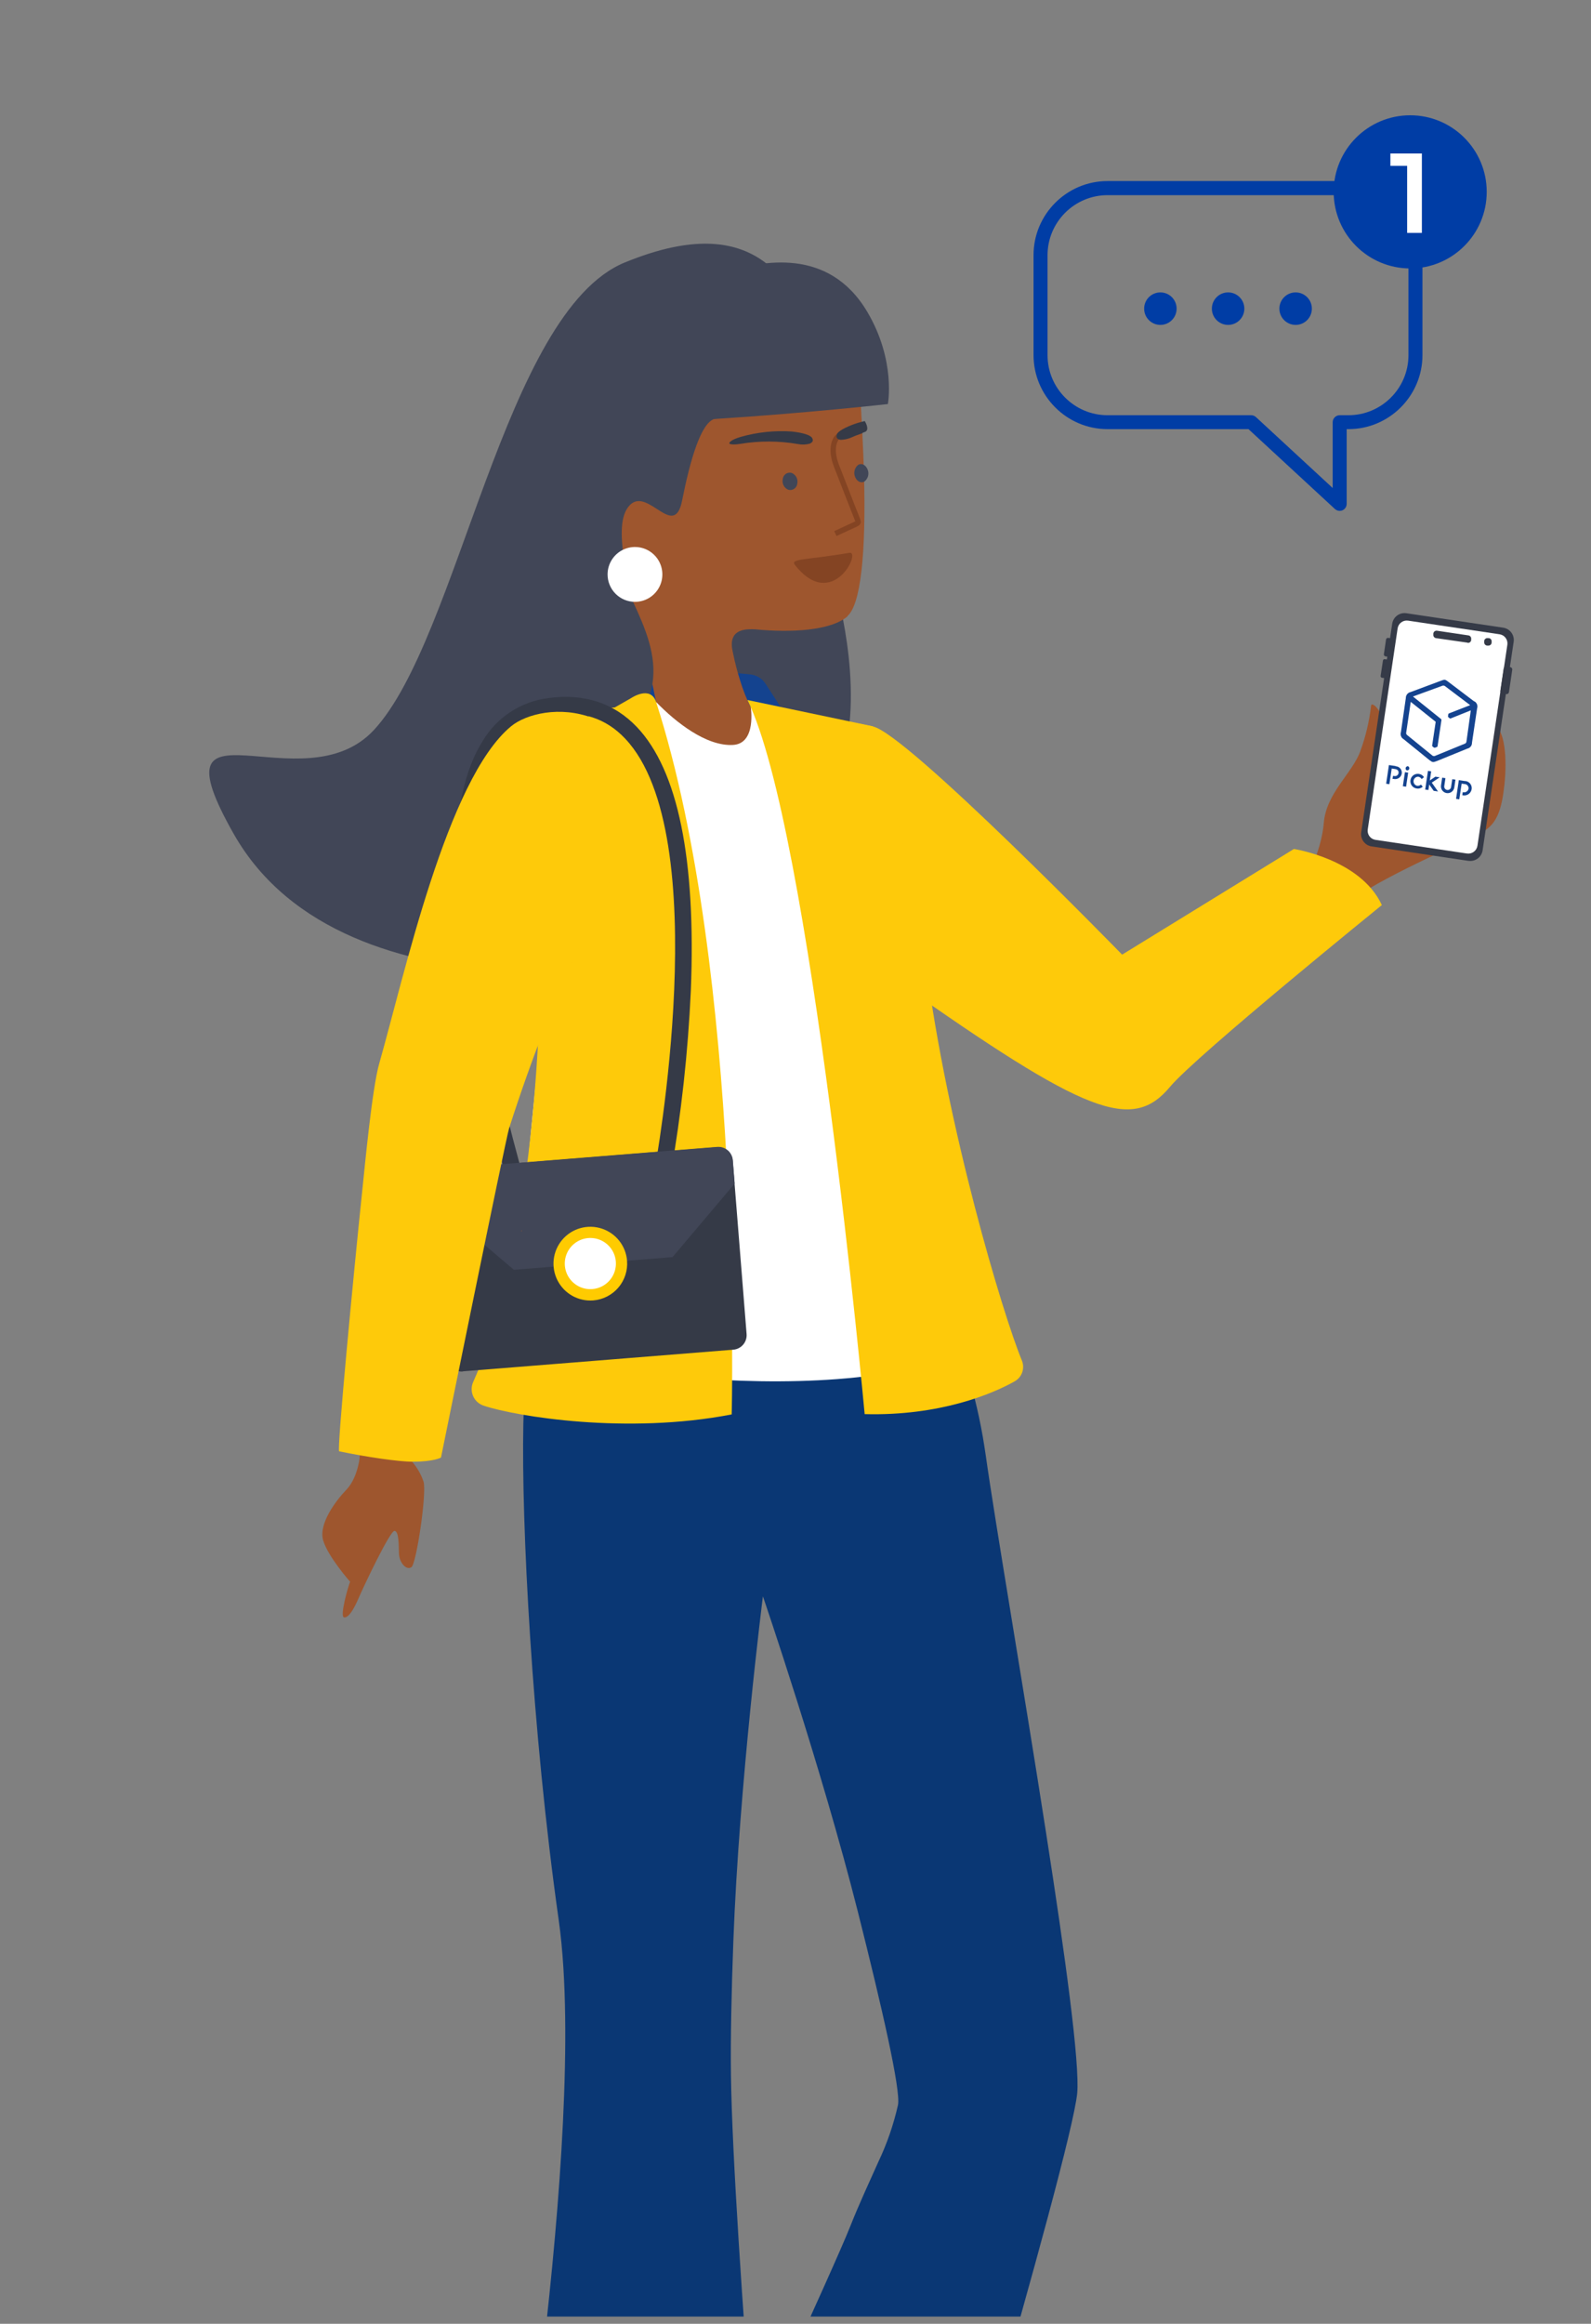 <svg width="185" height="270" viewBox="0 0 185 270" fill="none" xmlns="http://www.w3.org/2000/svg">
<rect x="0" y="0" width="185" height="270" fill="#808080" stroke="none"/>
<g clip-path="url(#clip0_3164_8295)">
<path d="M72.649 30.496C58.598 36.28 53.374 74.113 43.496 84.799C35.188 93.803 17.427 79.709 27.18 96.898C40.234 119.895 80.846 111.604 80.846 111.604C80.846 111.604 84.127 98.884 93.148 99.708C90.637 107.208 93.629 96.3 93.148 99.708C96.521 89.701 96.01 77.299 97.002 61.711C97.2 31.344 88.512 23.994 72.654 30.496" fill="#414657"/>
<path d="M97.274 68.705C97.274 68.705 101.018 81.772 97.274 90.044C93.53 98.315 64.574 90.569 64.574 90.569L82.731 70.248L97.274 68.705Z" fill="#414657"/>
<path d="M73.37 78.519C73.37 78.519 81.118 77.636 87.272 78.364C87.624 78.405 87.963 78.522 88.264 78.709C88.566 78.896 88.823 79.147 89.016 79.444L90.828 82.24L75.837 83.743L71.5 82.187L73.37 78.519Z" fill="#14438F"/>
<path d="M62.575 137.936C63.72 139.195 65.13 140.183 66.705 140.828C68.42 141.373 70.131 143.721 70.131 143.721C70.131 143.721 99.298 147.032 105.943 140.828C108.646 140.24 109.914 136.683 109.914 136.683C109.914 136.683 104.425 116.178 104.083 112.462C103.601 107.064 110.241 111.016 108.733 104.037C107.225 97.057 95.915 83.474 95.915 83.474L87.372 82.317L90.832 89.581L76.332 81.599L70.67 83.744L63.293 110.558C63.489 110.959 63.625 111.386 63.698 111.826C63.442 114.641 61.77 130.947 61.51 133.965C61.37 135.459 61.471 136.731 62.575 137.936Z" fill="white"/>
<path d="M125.262 243.174C124.511 250.833 105.506 314.459 105.506 314.459C102.45 314.553 99.391 314.437 96.35 314.112C95.073 313.972 93.743 313.784 92.413 313.533C89.522 312.988 86.573 312.15 84.193 310.834C81.003 309.099 78.786 306.496 78.892 302.741C78.892 302.741 83.041 293.756 87.566 283.846C88.462 281.875 89.387 279.855 90.293 277.864C94.269 269.159 97.955 260.994 98.846 258.724C99.984 255.865 101.14 253.421 102.137 251.18C103.14 249.071 103.905 246.856 104.417 244.577C104.759 242.87 102.537 233.163 99.743 222.096C95.517 205.355 88.717 185.496 88.717 185.496H87.585L79.302 165.985L68.508 140.558H68.585L68.715 140.534C68.732 140.539 68.751 140.539 68.768 140.534C68.814 140.539 68.861 140.539 68.908 140.534H69.028C69.075 140.532 69.121 140.532 69.168 140.534C69.312 140.534 69.452 140.496 69.592 140.481C70.623 140.361 72.339 140.163 74.517 139.961C74.573 139.953 74.629 139.953 74.685 139.961C83.383 139.141 98.962 138.192 105.944 140.925L106.677 146.434C106.677 146.434 112.045 154.17 114.285 166.968C114.406 167.672 114.521 168.414 114.627 169.132C115.707 176.844 119.003 195.999 121.648 213.034C123.846 227.147 125.585 239.795 125.253 243.265" fill="#0A3774"/>
<path d="M100.428 142.713V175.374L88.709 185.496C88.709 185.496 85.948 207.264 85.273 225.556C85.057 231.37 84.936 236.821 84.994 241.125C85.124 250.438 86.377 268.6 87.558 283.846C88.632 297.824 89.634 309.325 89.634 309.325C87.852 309.95 86.03 310.454 84.18 310.834C78.103 312.16 67.825 313.292 57.98 309.325C57.98 309.325 67.232 256.858 65.517 228.747C65.392 226.708 65.209 224.795 64.958 223.031C61.831 200.897 60.621 176.946 60.852 165.507C60.891 163.579 60.978 161.979 61.098 160.827C61.922 152.937 66.702 146.791 66.702 146.791V140.833C67.314 140.732 67.921 140.64 68.509 140.559H68.586L68.716 140.534C68.734 140.539 68.752 140.539 68.769 140.534C68.816 140.539 68.863 140.539 68.909 140.534H69.034C69.079 140.532 69.124 140.532 69.169 140.534C71.042 140.277 72.825 140.086 74.518 139.961C74.574 139.953 74.631 139.953 74.687 139.961C91.957 138.606 100.428 142.785 100.428 142.785" fill="#0A3774"/>
<path d="M60.051 157.231C60.051 157.231 94.745 164.972 113.769 156.619L104.378 131.896L67.443 134.837L60.051 157.231Z" fill="white"/>
<path d="M98.566 71.602C96.6 73.289 91.959 73.53 87.849 73.125C87.547 73.102 87.245 73.102 86.943 73.125C84.5 73.299 85.136 75.376 85.257 75.984C85.468 77.017 85.734 78.038 86.052 79.044C86.378 80.116 86.789 81.161 87.28 82.168L87.372 82.351C87.372 82.351 87.579 83.045 87.796 84.028C87.83 84.202 87.868 84.385 87.912 84.573C88.089 85.448 88.213 86.334 88.283 87.224C88.283 87.508 88.283 87.783 88.283 88.043C88.283 88.916 88.114 89.653 87.728 90.058C87.247 90.54 86.408 90.468 85.194 89.793C84.594 89.456 84.021 89.074 83.478 88.651C83.088 88.352 82.674 88.014 82.235 87.634C80.265 85.876 78.402 84.002 76.655 82.023L76.294 81.623C76.25 81.397 76.212 81.175 76.168 80.953C76.053 80.389 75.937 79.84 75.822 79.309C75.744 78.972 75.667 78.649 75.59 78.345C75.053 76.075 74.369 73.842 73.542 71.66C71.706 66.84 69.938 64.55 69.938 64.55L67.663 49.81L66.738 43.901C66.738 43.901 68.112 43.419 70.251 42.754C75.214 41.177 84.317 38.498 89.935 38.097C93.434 37.847 95.781 39.061 97.318 40.556C98.521 41.726 99.418 43.174 99.929 44.773C100.016 45.892 100.088 46.981 100.156 48.032C100.156 48.118 100.156 48.167 100.156 48.167L100.199 48.846C100.199 48.895 100.199 48.943 100.199 48.991C100.222 49.431 100.246 49.865 100.272 50.292C100.269 50.305 100.269 50.318 100.272 50.331C100.315 51.155 100.349 51.955 100.382 52.741C100.411 53.416 100.431 54.076 100.455 54.722C100.744 64.502 100.045 70.31 98.527 71.592" fill="#9E562E"/>
<path d="M70.737 62.627C72.226 69.279 78.181 75.159 75.117 81.941C72.052 88.723 62.617 82.332 62.617 82.332L70.737 62.627Z" fill="#414657"/>
<path d="M86.186 86.342L86.962 86.245L88.417 87.306L88.065 91.75L83.367 88.728L86.186 86.342Z" fill="#14438F"/>
<path d="M97.325 40.561C92.106 49.372 84.608 48.162 83.037 48.687C81.466 49.213 80.228 53.556 79.312 58.169C78.397 62.781 75.347 56.554 73.246 58.679C70.913 61.041 73.689 68.32 73.01 70.248C72.33 72.176 68.581 65.77 66.119 57.971C63.656 50.172 59.951 34.535 76.06 31.937C92.169 29.339 88.935 33.923 92.674 32.93C96.414 31.937 104.851 40.16 100.158 46.369C99.879 44.181 98.882 42.146 97.325 40.585" fill="#414657"/>
<path d="M91.019 55.66C90.962 55.911 90.996 56.175 91.115 56.403C91.235 56.632 91.431 56.811 91.669 56.908C91.785 56.94 91.906 56.945 92.024 56.925C92.142 56.905 92.254 56.86 92.353 56.792C92.451 56.724 92.534 56.635 92.595 56.532C92.656 56.429 92.694 56.314 92.706 56.195C92.761 55.943 92.726 55.679 92.606 55.451C92.486 55.222 92.289 55.044 92.05 54.946C91.935 54.915 91.814 54.909 91.696 54.929C91.579 54.949 91.467 54.995 91.368 55.063C91.27 55.131 91.188 55.22 91.128 55.323C91.067 55.426 91.03 55.541 91.019 55.66Z" fill="#414657"/>
<path d="M100.875 54.532C100.981 54.772 101.004 55.04 100.942 55.295C100.879 55.55 100.733 55.776 100.528 55.939C100.133 56.19 99.641 55.939 99.434 55.428C99.33 55.187 99.308 54.919 99.371 54.664C99.433 54.409 99.578 54.182 99.781 54.016C100.181 53.77 100.668 54.016 100.875 54.532Z" fill="#414657"/>
<path d="M97.262 62.28L97.002 61.711C97.002 61.711 99.026 60.785 99.353 60.626L99.45 60.578C99.45 60.544 99.421 60.496 99.392 60.424C98.91 59.233 97.633 55.912 96.983 54.264C96.12 52.061 96.819 50.745 97.296 50.451C97.331 50.429 97.369 50.414 97.41 50.408C97.45 50.401 97.492 50.402 97.532 50.412C97.572 50.421 97.609 50.438 97.642 50.462C97.675 50.487 97.704 50.517 97.725 50.552C97.768 50.623 97.781 50.707 97.762 50.788C97.743 50.868 97.694 50.938 97.624 50.981C97.46 51.087 96.78 52.027 97.566 54.032C98.216 55.686 99.493 59.007 99.975 60.193C100.168 60.675 100.163 60.935 99.633 61.19C99.3 61.349 97.267 62.28 97.267 62.28" fill="#844423"/>
<path d="M92.433 65.644C91.831 64.883 93.806 65.08 98.765 64.232C100.21 63.991 96.775 71.135 92.433 65.644Z" fill="#844423"/>
<path d="M151.568 102.667C151.568 102.667 153.636 99.177 153.93 95.615C154.214 92.15 157.235 89.855 158.17 87.296C158.8 85.585 159.222 83.805 159.428 81.994C159.495 81.372 161.264 82.905 160.902 85.652C160.541 88.4 171.021 84.25 171.021 84.25C171.848 84.074 172.701 84.063 173.532 84.216C175.055 84.462 175.238 88.352 174.934 91.162C174.631 93.972 174.101 95.587 172.616 96.526C171.132 97.466 161.447 101.501 157.423 104.393C153.4 107.285 151.809 109.647 151.809 109.647L148.711 102.836L151.568 102.667Z" fill="#9E562E"/>
<path d="M95.491 84.009C95.491 84.009 94.633 82.968 101.499 84.409C105.441 85.233 130.479 110.92 130.479 110.92L150.454 98.644C150.454 98.644 158.212 99.82 160.679 105.161C160.679 105.161 139.08 122.652 136.054 126.272C131.65 131.55 126.364 129.549 104.318 113.995C89.79 103.742 95.481 84.028 95.481 84.028" fill="#FECA0A"/>
<path d="M170.732 100.021L159.514 98.348C159.323 98.323 159.138 98.259 158.972 98.16C158.805 98.062 158.66 97.931 158.545 97.775C158.43 97.62 158.348 97.443 158.302 97.255C158.257 97.067 158.249 96.871 158.281 96.681L161.88 72.498C161.905 72.306 161.968 72.121 162.066 71.954C162.163 71.786 162.293 71.64 162.449 71.524C162.604 71.408 162.78 71.325 162.968 71.278C163.156 71.232 163.352 71.224 163.543 71.254L174.766 72.927C174.958 72.952 175.143 73.016 175.31 73.114C175.477 73.212 175.622 73.343 175.738 73.499C175.853 73.654 175.937 73.831 175.982 74.02C176.028 74.208 176.035 74.404 176.004 74.595L172.4 98.777C172.374 98.969 172.311 99.155 172.213 99.322C172.115 99.489 171.984 99.635 171.828 99.75C171.673 99.866 171.496 99.949 171.307 99.994C171.119 100.04 170.924 100.048 170.732 100.016" fill="#353A47"/>
<path d="M170.571 99.168L159.926 97.582C159.648 97.538 159.398 97.385 159.232 97.158C159.066 96.93 158.997 96.646 159.04 96.367L162.514 73.014C162.556 72.733 162.707 72.481 162.935 72.312C163.162 72.143 163.448 72.071 163.728 72.112L174.373 73.698C174.653 73.74 174.906 73.891 175.075 74.119C175.244 74.347 175.315 74.632 175.274 74.913L171.795 98.271C171.752 98.551 171.6 98.802 171.373 98.97C171.145 99.138 170.86 99.209 170.581 99.168" fill="white"/>
<path d="M161.654 76.349L161.11 76.267C161.08 76.263 161.051 76.253 161.025 76.238C160.999 76.222 160.977 76.202 160.959 76.178C160.941 76.153 160.928 76.126 160.921 76.097C160.913 76.067 160.912 76.037 160.917 76.007L161.167 74.305C161.172 74.276 161.182 74.247 161.197 74.221C161.212 74.195 161.233 74.172 161.257 74.154C161.281 74.136 161.309 74.124 161.338 74.116C161.367 74.109 161.398 74.108 161.428 74.113L161.972 74.195C162.002 74.199 162.031 74.209 162.057 74.224C162.083 74.24 162.105 74.26 162.123 74.284C162.141 74.308 162.154 74.336 162.161 74.365C162.169 74.395 162.17 74.425 162.165 74.455L161.924 76.156C161.92 76.186 161.91 76.215 161.894 76.241C161.879 76.267 161.859 76.29 161.834 76.308C161.81 76.326 161.783 76.338 161.753 76.346C161.724 76.353 161.694 76.354 161.664 76.349" fill="#353A47"/>
<path d="M175.144 80.644L174.696 80.577C174.623 80.566 174.558 80.527 174.513 80.468C174.469 80.41 174.45 80.336 174.459 80.263L174.845 77.68C174.85 77.643 174.863 77.608 174.882 77.577C174.9 77.545 174.925 77.517 174.955 77.496C174.984 77.474 175.018 77.458 175.054 77.449C175.089 77.44 175.127 77.438 175.163 77.444L175.611 77.511C175.684 77.523 175.749 77.563 175.792 77.623C175.835 77.682 175.854 77.756 175.842 77.829L175.462 80.413C175.456 80.449 175.444 80.484 175.425 80.516C175.406 80.547 175.381 80.575 175.352 80.597C175.322 80.619 175.289 80.635 175.253 80.644C175.217 80.653 175.18 80.654 175.144 80.649" fill="#353A47"/>
<path d="M161.327 78.841L160.696 78.75C160.647 78.743 160.603 78.716 160.573 78.677C160.543 78.637 160.53 78.587 160.537 78.538L160.807 76.749C160.814 76.7 160.84 76.656 160.88 76.626C160.92 76.596 160.97 76.584 161.019 76.59L161.645 76.687C161.694 76.694 161.739 76.72 161.769 76.76C161.798 76.8 161.811 76.85 161.804 76.899L161.539 78.687C161.531 78.736 161.504 78.779 161.465 78.807C161.425 78.836 161.376 78.848 161.327 78.841Z" fill="#353A47"/>
<path d="M170.648 74.672L166.981 74.147C166.884 74.132 166.797 74.08 166.738 74.002C166.679 73.923 166.654 73.825 166.668 73.728V73.597C166.683 73.5 166.736 73.412 166.816 73.354C166.895 73.295 166.994 73.27 167.092 73.284L170.759 73.829C170.855 73.845 170.942 73.899 170.999 73.978C171.057 74.057 171.081 74.156 171.067 74.253V74.383C171.06 74.431 171.044 74.477 171.019 74.518C170.994 74.56 170.961 74.596 170.922 74.625C170.883 74.653 170.839 74.674 170.792 74.686C170.745 74.697 170.696 74.699 170.648 74.692" fill="#353A47"/>
<path d="M173.006 74.147H173.131C173.18 74.153 173.226 74.169 173.268 74.194C173.31 74.219 173.347 74.252 173.376 74.291C173.405 74.33 173.426 74.374 173.438 74.421C173.45 74.469 173.452 74.518 173.444 74.566V74.696C173.43 74.793 173.378 74.881 173.299 74.939C173.221 74.998 173.122 75.023 173.025 75.01H172.895C172.798 74.994 172.71 74.941 172.652 74.862C172.593 74.782 172.568 74.683 172.582 74.585V74.455C172.589 74.407 172.606 74.361 172.631 74.319C172.656 74.277 172.689 74.24 172.729 74.212C172.768 74.183 172.813 74.162 172.861 74.151C172.908 74.14 172.958 74.139 173.006 74.147Z" fill="#353A47"/>
<path d="M170.335 90.752L169.631 90.646L169.309 92.82L169.684 92.873L169.959 91.051L170.277 91.099C170.347 91.098 170.416 91.113 170.48 91.141C170.544 91.17 170.6 91.212 170.646 91.265C170.692 91.317 170.726 91.38 170.745 91.447C170.765 91.514 170.77 91.584 170.759 91.653C170.729 91.787 170.647 91.904 170.532 91.978C170.416 92.052 170.276 92.077 170.142 92.049H170.084L170.031 92.391C170.148 92.424 170.27 92.432 170.39 92.414C170.51 92.397 170.625 92.355 170.728 92.29C170.83 92.226 170.918 92.141 170.986 92.04C171.054 91.939 171.099 91.826 171.12 91.706C171.141 91.589 171.135 91.469 171.104 91.354C171.074 91.239 171.018 91.132 170.942 91.04C170.866 90.948 170.771 90.874 170.664 90.823C170.557 90.772 170.44 90.744 170.321 90.742" fill="#14438F"/>
<path d="M163.365 89.716L163.121 91.351L163.498 91.407L163.741 89.772L163.365 89.716Z" fill="#14438F"/>
<path d="M165.23 91.162C165.168 91.215 165.096 91.255 165.018 91.279C164.94 91.303 164.858 91.311 164.777 91.302C164.648 91.271 164.534 91.194 164.459 91.085C164.384 90.975 164.352 90.842 164.369 90.71C164.386 90.579 164.452 90.458 164.553 90.373C164.655 90.287 164.784 90.242 164.917 90.246C164.997 90.26 165.074 90.291 165.142 90.338C165.209 90.384 165.265 90.445 165.307 90.516L165.582 90.299C165.515 90.194 165.425 90.105 165.319 90.039C165.213 89.973 165.094 89.932 164.97 89.918C164.858 89.903 164.745 89.909 164.636 89.938C164.527 89.966 164.425 90.016 164.335 90.084C164.246 90.152 164.171 90.237 164.114 90.334C164.057 90.432 164.021 90.539 164.006 90.651C163.989 90.761 163.994 90.874 164.021 90.983C164.048 91.091 164.096 91.194 164.163 91.283C164.23 91.373 164.314 91.448 164.41 91.505C164.506 91.562 164.613 91.6 164.724 91.615C164.851 91.638 164.981 91.632 165.105 91.596C165.229 91.56 165.343 91.496 165.437 91.408L165.23 91.162Z" fill="#14438F"/>
<path d="M162.293 89.007L161.503 88.891L161.18 91.06L161.556 91.118L161.83 89.296L162.211 89.354C162.495 89.393 162.659 89.556 162.62 89.836C162.61 89.893 162.588 89.948 162.555 89.996C162.522 90.044 162.479 90.084 162.43 90.115C162.38 90.145 162.325 90.165 162.267 90.172C162.21 90.18 162.151 90.176 162.095 90.159H161.975L161.922 90.501H162.033C162.137 90.528 162.245 90.533 162.351 90.516C162.457 90.499 162.559 90.461 162.649 90.403C162.739 90.345 162.817 90.269 162.877 90.18C162.936 90.091 162.977 89.99 162.996 89.884C163.012 89.78 163.005 89.673 162.977 89.572C162.948 89.47 162.898 89.376 162.83 89.295C162.762 89.215 162.678 89.149 162.583 89.104C162.488 89.058 162.384 89.033 162.278 89.031" fill="#14438F"/>
<path d="M163.661 89.031C163.607 89.039 163.557 89.064 163.518 89.102C163.479 89.14 163.453 89.19 163.445 89.244C163.436 89.297 163.445 89.353 163.47 89.401C163.495 89.45 163.535 89.489 163.584 89.513C163.617 89.518 163.65 89.517 163.683 89.509C163.715 89.501 163.746 89.487 163.773 89.468C163.8 89.448 163.822 89.423 163.839 89.394C163.857 89.366 163.868 89.334 163.872 89.301C163.878 89.268 163.877 89.234 163.869 89.202C163.861 89.169 163.847 89.139 163.827 89.112C163.808 89.085 163.783 89.062 163.754 89.045C163.725 89.028 163.694 89.017 163.661 89.012" fill="#14438F"/>
<path d="M166.485 90.935L167.41 90.318L166.904 90.241L166.258 90.684L166.417 89.624L166.042 89.566L165.719 91.74L166.095 91.793L166.191 91.152L166.707 91.885L167.213 91.962L166.485 90.935Z" fill="#14438F"/>
<path d="M168.865 90.535L168.73 91.437C168.724 91.49 168.707 91.542 168.681 91.588C168.654 91.635 168.618 91.676 168.576 91.709C168.533 91.741 168.484 91.765 168.432 91.778C168.38 91.791 168.326 91.794 168.273 91.786C168.219 91.778 168.169 91.759 168.123 91.731C168.077 91.703 168.038 91.666 168.006 91.622C167.975 91.578 167.954 91.528 167.942 91.476C167.931 91.423 167.93 91.369 167.94 91.316L168.075 90.415L167.694 90.357L167.559 91.258C167.529 91.464 167.581 91.674 167.705 91.841C167.829 92.008 168.014 92.119 168.219 92.15C168.321 92.165 168.424 92.16 168.524 92.135C168.624 92.11 168.717 92.065 168.8 92.004C168.882 91.942 168.951 91.865 169.004 91.777C169.057 91.689 169.091 91.591 169.106 91.49L169.241 90.588L168.865 90.535Z" fill="#14438F"/>
<path d="M171.409 81.492L168.412 79.222C168.022 78.928 167.998 78.928 167.549 79.097L164.017 80.413C163.859 80.446 163.717 80.535 163.616 80.663C163.516 80.79 163.463 80.949 163.468 81.112L162.899 85.064C162.848 85.218 162.852 85.386 162.911 85.537C162.97 85.689 163.08 85.815 163.222 85.893L166.195 88.303C166.576 88.588 166.615 88.602 167.072 88.428L170.619 86.983C170.777 86.95 170.918 86.862 171.018 86.735C171.118 86.608 171.169 86.45 171.163 86.288L171.756 82.312C171.809 82.158 171.805 81.99 171.746 81.838C171.687 81.686 171.576 81.561 171.433 81.483M170.513 86.197C170.504 86.241 170.485 86.282 170.458 86.317C170.43 86.352 170.395 86.38 170.354 86.399L166.817 87.845C166.775 87.857 166.729 87.857 166.687 87.845C166.643 87.839 166.602 87.823 166.566 87.797L163.598 85.387C163.565 85.358 163.539 85.321 163.524 85.28C163.508 85.239 163.502 85.195 163.507 85.151L164.041 81.55L166.933 83.859C166.938 83.868 166.94 83.878 166.94 83.888C166.94 83.898 166.938 83.908 166.933 83.917L166.528 86.626C166.527 86.647 166.531 86.668 166.539 86.687C166.548 86.706 166.56 86.723 166.576 86.737L166.754 86.872C166.773 86.876 166.793 86.876 166.812 86.872C166.833 86.877 166.854 86.877 166.875 86.872L167.082 86.794C167.102 86.787 167.119 86.775 167.132 86.758C167.146 86.743 167.155 86.723 167.159 86.703L167.612 83.661C167.614 83.641 167.611 83.62 167.604 83.601C167.596 83.581 167.584 83.564 167.569 83.55L164.297 80.928L167.757 79.665C167.799 79.653 167.844 79.653 167.887 79.665C167.933 79.668 167.976 79.685 168.012 79.714L170.951 81.931L168.475 82.895C168.455 82.904 168.439 82.917 168.426 82.934C168.414 82.951 168.405 82.971 168.402 82.991L168.373 83.213C168.371 83.234 168.371 83.255 168.373 83.276C168.383 83.295 168.397 83.313 168.412 83.329L168.581 83.469C168.599 83.478 168.62 83.483 168.641 83.483C168.662 83.483 168.682 83.478 168.701 83.469L171.024 82.538L170.513 86.197Z" fill="#14438F"/>
<path d="M84.802 51.483C84.802 51.483 84.859 51.126 86.156 50.755C88.076 50.212 90.076 50.003 92.068 50.138C93.249 50.268 94.208 50.523 94.42 50.87C94.632 51.218 94.468 51.386 94.183 51.541C93.733 51.672 93.256 51.692 92.796 51.598C90.576 51.212 88.306 51.204 86.083 51.574C85.601 51.661 84.773 51.695 84.802 51.483Z" fill="#353A47"/>
<path d="M100.593 50.176L100.295 50.292C100.292 50.305 100.292 50.318 100.295 50.331C99.986 50.437 99.726 50.533 99.523 50.61C99.321 50.687 99.109 50.784 99.042 50.813C98.673 50.976 98.278 51.073 97.876 51.097C97.815 51.105 97.753 51.105 97.692 51.097L97.558 51.054C97.467 51.034 97.388 50.981 97.335 50.905C97.282 50.829 97.26 50.736 97.273 50.644C97.281 50.593 97.294 50.543 97.312 50.495V50.446C97.49 50.075 98.338 49.627 99.408 49.246C99.63 49.169 99.89 49.087 100.203 49.01L100.555 48.923C100.651 49.082 101.162 49.979 100.555 50.196" fill="#353A47"/>
<path d="M84.799 31.451C88.379 30.487 96.306 28.525 100.869 36.271C104.199 41.93 103.24 46.947 103.24 46.947C103.24 46.947 93.872 48.003 83.035 48.687C72.198 49.372 84.799 31.451 84.799 31.451Z" fill="#414657"/>
<path d="M70.648 66.743C70.648 66.113 70.835 65.497 71.185 64.973C71.535 64.449 72.033 64.041 72.615 63.799C73.197 63.558 73.837 63.495 74.455 63.618C75.073 63.741 75.64 64.044 76.086 64.49C76.531 64.936 76.835 65.503 76.957 66.121C77.08 66.739 77.017 67.38 76.776 67.962C76.535 68.544 76.127 69.042 75.603 69.392C75.079 69.742 74.464 69.929 73.834 69.929C72.989 69.929 72.179 69.593 71.581 68.996C70.984 68.398 70.648 67.588 70.648 66.743Z" fill="white"/>
<path d="M74.447 83.209L76.326 81.599C78.524 83.864 82.109 86.737 85.241 86.554C87.987 86.395 87.298 82.144 87.298 82.144L95.933 83.479L87.742 98.489L72.148 91.74L74.447 83.209Z" fill="white"/>
<path d="M86.91 81.334L101.496 84.39C101.496 84.39 106.354 101.617 107.669 111.917C110.102 130.966 116.593 152.691 118.829 158.094C119.002 158.523 119.015 159.001 118.866 159.439C118.716 159.877 118.414 160.246 118.015 160.48C115.408 161.965 109.24 164.539 100.542 164.307C100.542 164.307 94.278 96.165 86.91 81.334Z" fill="#FECA0A"/>
<path d="M62.88 109.29C62.88 109.29 63.362 142.067 55.026 160.562C54.908 160.821 54.846 161.102 54.844 161.386C54.842 161.671 54.9 161.952 55.014 162.213C55.128 162.474 55.296 162.707 55.506 162.899C55.717 163.09 55.965 163.235 56.235 163.324C60.042 164.592 72.927 166.698 85.08 164.341C85.08 164.341 86.424 113.06 76.305 81.599C75.65 79.565 73.38 81.117 73.38 81.117L71.481 82.201C70.56 82.258 69.645 82.4 68.749 82.625C67.752 82.939 62.88 109.29 62.88 109.29Z" fill="#FECA0A"/>
<path d="M59.599 139.3C59.117 137.695 47.364 99.867 56.148 86.062C56.959 84.709 58.069 83.559 59.391 82.701C60.714 81.842 62.216 81.297 63.781 81.107C67.945 80.553 71.404 81.686 74.064 84.481C78.84 89.518 80.941 99.829 80.329 115.123C80.002 122.273 79.22 129.396 77.987 136.447L76.093 136.09C76.165 135.7 83.292 96.994 72.681 85.807C70.445 83.445 67.622 82.534 64.061 83.011C62.773 83.16 61.537 83.605 60.451 84.312C59.364 85.019 58.455 85.968 57.796 87.084C49.47 100.132 61.314 138.336 61.434 138.722L59.599 139.3Z" fill="#353A47"/>
<path d="M53.82 159.337L85.262 156.821C85.483 156.804 85.699 156.742 85.897 156.641C86.095 156.54 86.271 156.401 86.415 156.232C86.559 156.063 86.668 155.867 86.737 155.655C86.805 155.444 86.831 155.221 86.813 154.999L85.199 134.837C85.162 134.39 84.95 133.976 84.608 133.686C84.267 133.396 83.824 133.253 83.377 133.289L51.936 135.801C51.489 135.838 51.075 136.05 50.784 136.391C50.493 136.733 50.349 137.176 50.384 137.623L51.998 157.805C52.035 158.252 52.247 158.666 52.589 158.957C52.93 159.247 53.373 159.391 53.82 159.357" fill="#353A47"/>
<path d="M52.561 135.729L83.4 133.261C83.845 133.226 84.286 133.37 84.626 133.66C84.966 133.95 85.176 134.363 85.212 134.808L85.429 137.517L78.201 146.063L59.755 147.538L50.599 139.777L50.44 138.211C50.394 137.6 50.59 136.995 50.987 136.528C51.385 136.061 51.95 135.771 52.561 135.719" fill="#414657"/>
<path d="M72.913 146.482C72.846 145.637 72.529 144.831 72.004 144.166C71.478 143.502 70.768 143.007 69.962 142.747C69.155 142.486 68.29 142.47 67.475 142.701C66.659 142.932 65.931 143.4 65.382 144.045C64.832 144.691 64.487 145.484 64.388 146.326C64.29 147.168 64.443 148.02 64.829 148.775C65.215 149.529 65.816 150.153 66.556 150.566C67.296 150.979 68.141 151.163 68.986 151.095C70.118 151.004 71.168 150.467 71.905 149.602C72.641 148.737 73.004 147.615 72.913 146.482Z" fill="#FFCB00"/>
<path d="M71.609 146.588C71.565 146.001 71.347 145.441 70.983 144.978C70.62 144.515 70.127 144.17 69.568 143.987C69.008 143.805 68.407 143.792 67.841 143.951C67.274 144.111 66.768 144.435 66.385 144.882C66.003 145.329 65.762 145.88 65.692 146.465C65.623 147.049 65.729 147.641 65.996 148.166C66.264 148.69 66.681 149.123 67.195 149.411C67.708 149.698 68.296 149.826 68.882 149.779C69.668 149.716 70.397 149.344 70.908 148.744C71.42 148.144 71.672 147.365 71.609 146.579" fill="white"/>
<path d="M49.219 158.673C48.429 161.984 47.841 165.787 47.947 168.872C47.956 169.194 47.948 169.515 47.923 169.836C48.516 170.518 48.968 171.311 49.253 172.169C49.634 173.485 48.424 181.698 47.837 182.094C47.249 182.489 46.429 181.573 46.391 180.513C46.352 179.452 46.391 177.944 45.88 177.871C45.369 177.799 42.247 184.412 41.726 185.627C41.206 186.841 40.565 188.003 40.011 187.926C39.457 187.849 40.522 184.21 40.71 183.781C40.71 183.781 38.117 180.855 37.573 178.961C37.028 177.066 39.018 174.396 40.281 173.085C41.543 171.774 41.803 169.499 41.803 169.499C41.803 169.499 42.285 162.596 42.791 156.446L49.219 158.673Z" fill="#9E562E"/>
<path d="M60.623 142.925L60.667 143.069H60.594L60.623 142.925Z" fill="#9E562E"/>
<path d="M39.429 168.626C42.604 169.291 46.425 169.846 47.996 169.836C50.468 169.836 51.278 169.354 51.278 169.354C51.278 169.354 58.819 132.273 59.195 131.101C70.003 97.394 80.229 94.252 70.413 84.804C69.936 84.314 69.431 83.852 68.9 83.421C65.127 81.975 61.19 82.939 59.431 84.385C51.977 90.531 47.009 113.373 44.089 123.601C43.279 126.426 42.436 135.338 42.132 138.259C41.082 148.276 39.154 168.573 39.438 168.626" fill="#FECA0A"/>
</g>
<path d="M155.776 59.359C155.884 59.359 155.993 59.337 156.101 59.294C156.395 59.163 156.59 58.87 156.59 58.545V49.862H156.796C161.539 49.862 165.402 45.999 165.402 41.256V29.644C165.402 24.901 161.539 21.037 156.796 21.037H128.785C124.042 21.037 120.179 24.901 120.179 29.644V41.256C120.179 45.999 124.042 49.862 128.785 49.862H145.173L155.222 59.142C155.385 59.283 155.581 59.359 155.776 59.359ZM156.796 22.676C160.638 22.676 163.774 25.802 163.774 29.654V41.267C163.774 45.109 160.649 48.245 156.796 48.245H155.776C155.331 48.245 154.962 48.614 154.962 49.059V56.7L146.041 48.462C145.889 48.321 145.694 48.245 145.487 48.245H128.785C124.943 48.245 121.807 45.12 121.807 41.267V29.654C121.807 25.813 124.932 22.676 128.785 22.676H156.796Z" fill="#003DA5"/>
<path d="M150.655 37.751C149.612 37.751 148.766 36.905 148.766 35.862C148.766 34.82 149.612 33.974 150.655 33.974C151.698 33.974 152.543 34.82 152.543 35.862C152.543 36.905 151.698 37.751 150.655 37.751Z" fill="#003DA5"/>
<path d="M142.803 37.751C141.76 37.751 140.915 36.905 140.915 35.862C140.915 34.82 141.76 33.974 142.803 33.974C143.846 33.974 144.691 34.82 144.691 35.862C144.691 36.905 143.846 37.751 142.803 37.751Z" fill="#003DA5"/>
<path d="M134.928 37.751C133.885 37.751 133.04 36.905 133.04 35.862C133.04 34.82 133.885 33.974 134.928 33.974C135.971 33.974 136.816 34.82 136.816 35.862C136.816 36.905 135.971 37.751 134.928 37.751Z" fill="#003DA5"/>
<circle cx="163.976" cy="22.292" r="8.898" fill="#003DA5"/>
<path d="M163.622 27.057V18.492L164.373 19.27H161.672V17.833H165.335V27.057H163.622Z" fill="white"/>
<defs>
<clipPath id="clip0_3164_8295">
<rect width="183.385" height="269.161" fill="white" transform="translate(0.836)"/>
</clipPath>
</defs>
</svg>
